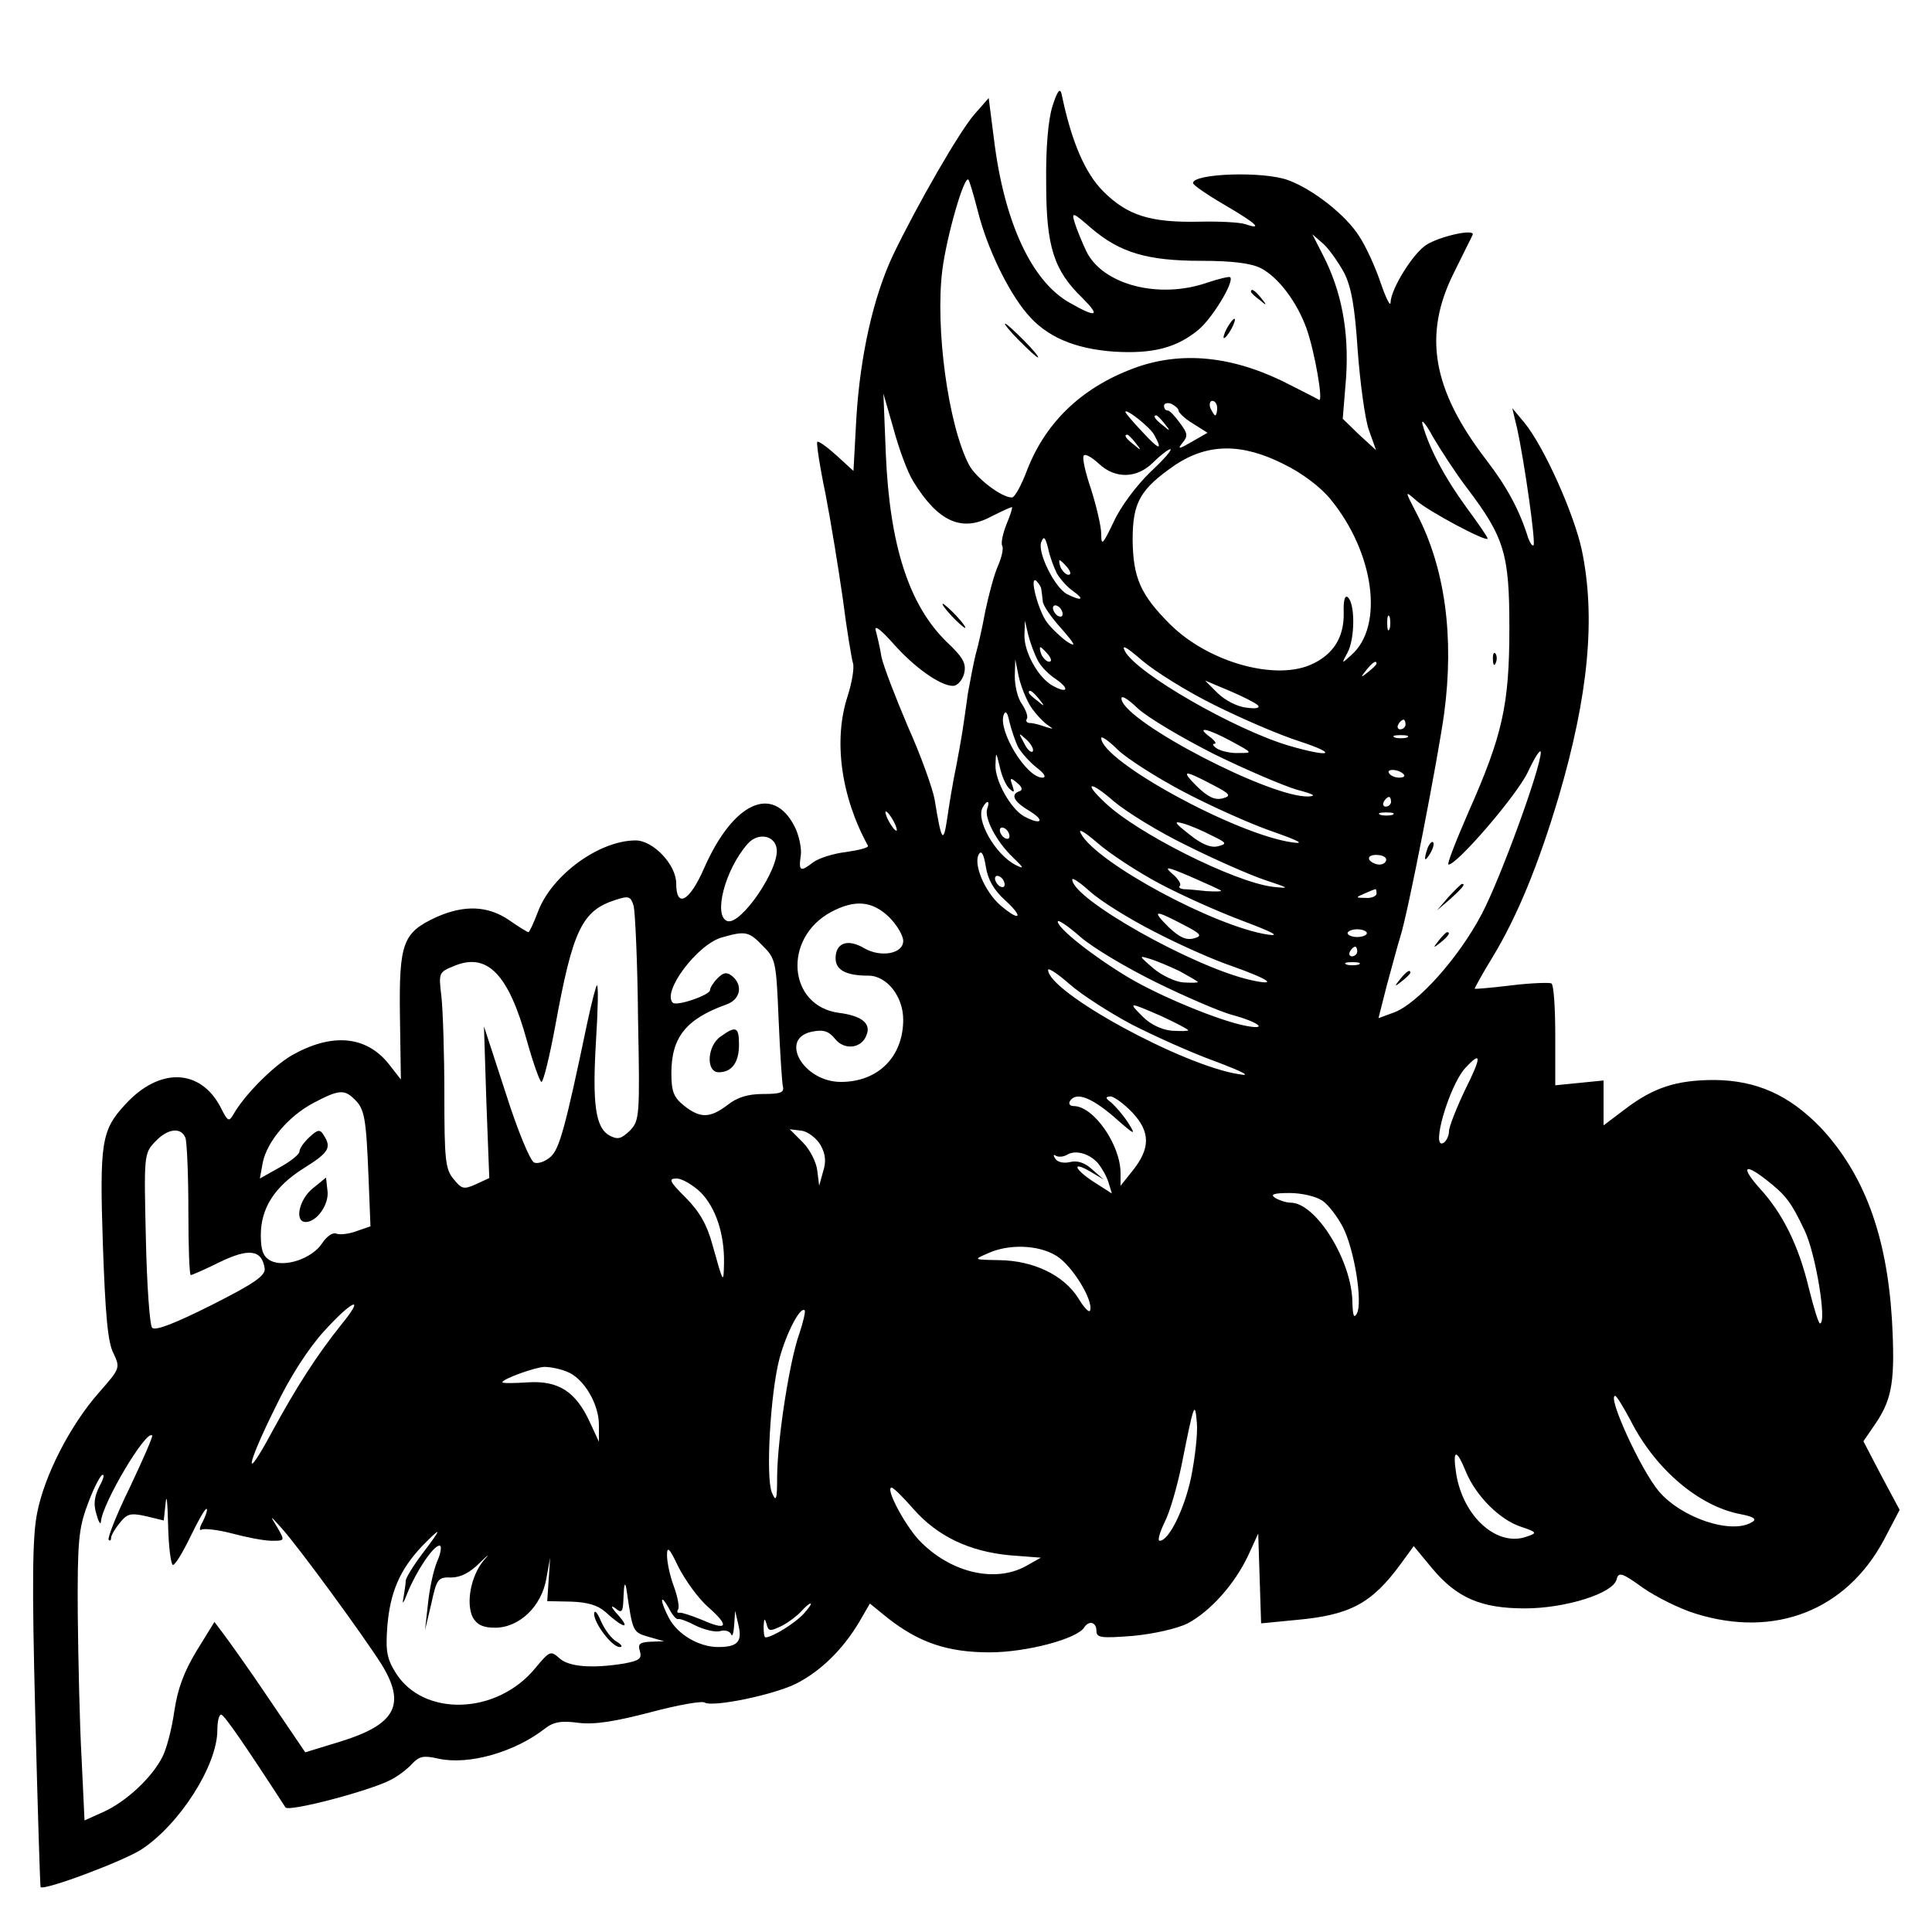 <?xml version="1.0" standalone="no"?>
<!DOCTYPE svg PUBLIC "-//W3C//DTD SVG 20010904//EN"
 "http://www.w3.org/TR/2001/REC-SVG-20010904/DTD/svg10.dtd">
<svg version="1.0" xmlns="http://www.w3.org/2000/svg"
 width="400pt" height="400pt" viewBox="0 0 400 400"
 preserveAspectRatio="xMidYMid meet">

<g transform="translate(0,400) scale(0.1,-0.1)"
fill="#000000" stroke="none">
<path d="M2179 3780 c-9 -28 -14 -88 -13 -160 0 -131 16 -180 75 -237 38 -38
30 -42 -26 -10 -79 44 -136 167 -157 338 l-11 86 -29 -33 c-31 -35 -119 -188
-169 -292 -41 -87 -68 -208 -76 -337 l-6 -110 -35 32 c-20 18 -38 31 -40 28
-2 -2 5 -50 17 -107 11 -57 27 -155 36 -218 8 -63 18 -123 21 -133 3 -9 -2
-40 -11 -68 -30 -91 -14 -208 42 -310 2 -4 -18 -9 -45 -13 -27 -3 -57 -13 -68
-21 -27 -21 -31 -19 -26 14 2 15 -4 43 -13 60 -45 88 -127 50 -187 -86 -30
-69 -58 -85 -58 -32 0 39 -48 89 -84 89 -75 0 -173 -71 -202 -147 -9 -24 -18
-43 -20 -43 -2 0 -20 11 -40 25 -44 30 -93 32 -151 6 -69 -32 -77 -53 -75
-204 l2 -132 -25 32 c-47 59 -118 65 -201 18 -39 -23 -97 -81 -120 -121 -10
-17 -12 -17 -27 13 -42 81 -127 84 -198 6 -49 -53 -53 -78 -46 -290 5 -143 10
-203 22 -225 14 -30 14 -31 -30 -81 -60 -68 -113 -172 -128 -249 -10 -48 -11
-146 -4 -418 5 -195 10 -356 11 -357 7 -8 172 54 209 78 79 52 157 174 157
247 0 17 3 32 8 32 6 0 50 -64 133 -192 6 -10 174 34 218 57 14 7 34 22 44 33
15 16 24 18 54 11 63 -14 158 13 221 62 18 14 34 17 70 12 34 -4 76 3 149 22
56 15 107 24 112 20 17 -10 144 16 191 40 50 26 95 70 129 127 l22 38 37 -30
c65 -51 124 -71 211 -71 76 0 182 28 196 52 10 15 25 10 25 -7 0 -15 9 -16 75
-11 43 4 92 15 114 26 47 25 97 81 125 140 l21 46 3 -93 3 -93 72 7 c112 10
157 34 217 116 l27 37 38 -46 c51 -61 101 -83 192 -83 84 0 183 31 190 60 4
16 11 14 54 -17 27 -19 77 -44 110 -54 164 -51 311 7 389 152 l33 63 -38 71
-37 71 26 38 c34 51 40 89 33 215 -11 175 -58 301 -148 397 -65 67 -132 97
-219 98 -80 0 -127 -16 -185 -60 l-45 -34 0 46 0 47 -50 -5 -50 -5 0 103 c0
56 -3 105 -8 108 -4 2 -41 1 -82 -4 -41 -5 -76 -8 -77 -7 0 1 16 31 37 65 51
84 95 191 137 332 62 211 77 372 48 511 -16 75 -78 214 -119 264 l-25 30 10
-42 c15 -68 39 -237 34 -242 -3 -2 -7 5 -11 15 -18 58 -44 106 -87 162 -112
146 -131 259 -67 387 19 39 37 74 39 79 5 13 -68 -3 -96 -21 -28 -18 -73 -91
-74 -119 0 -10 -9 7 -20 39 -11 33 -31 77 -45 98 -27 43 -95 97 -147 116 -51
19 -197 14 -197 -6 0 -4 29 -24 65 -45 67 -39 81 -53 43 -40 -13 4 -56 6 -96
5 -101 -2 -148 13 -198 63 -38 38 -66 104 -86 201 -3 14 -9 7 -19 -25z m-154
-219 c19 -75 62 -164 101 -210 40 -48 98 -73 180 -79 81 -5 130 8 175 45 29
24 75 100 66 109 -2 2 -23 -3 -47 -11 -100 -35 -217 -5 -251 65 -9 19 -20 46
-24 59 -7 23 -4 22 35 -12 59 -50 115 -67 227 -67 64 0 103 -5 123 -15 37 -19
75 -70 95 -125 17 -48 35 -152 26 -148 -3 2 -28 15 -56 29 -114 60 -220 73
-318 40 -112 -39 -190 -111 -230 -213 -12 -32 -26 -58 -32 -58 -22 0 -75 41
-89 68 -43 83 -70 283 -55 403 9 70 45 196 54 187 2 -2 11 -32 20 -67z m758
-126 c15 -30 22 -70 28 -161 5 -67 15 -141 23 -164 l15 -42 -35 32 -34 33 7
86 c6 95 -9 177 -48 253 l-22 43 23 -20 c12 -11 31 -38 43 -60z m-892 -432
c51 -83 100 -105 160 -73 22 11 41 20 44 20 2 0 -3 -16 -11 -35 -8 -20 -12
-40 -9 -45 3 -5 -1 -24 -9 -42 -8 -18 -19 -60 -26 -93 -6 -33 -15 -73 -20 -90
-4 -16 -11 -52 -16 -80 -11 -79 -12 -86 -24 -150 -7 -33 -15 -82 -19 -110 -8
-54 -12 -46 -26 40 -4 22 -28 90 -55 150 -26 61 -51 126 -55 145 -3 19 -9 44
-12 55 -3 12 11 1 36 -27 44 -50 98 -88 124 -88 9 0 19 11 23 25 5 21 -1 33
-36 66 -78 76 -118 200 -126 389 l-5 125 21 -73 c11 -41 29 -90 41 -109z m549
147 c0 -4 13 -17 30 -27 l30 -19 -33 -19 c-26 -15 -30 -16 -19 -2 12 14 11 20
-5 41 -10 14 -21 26 -25 26 -5 0 -8 4 -8 10 0 5 7 7 15 4 8 -4 15 -10 15 -14z
m80 5 c0 -8 -2 -15 -4 -15 -2 0 -6 7 -10 15 -3 8 -1 15 4 15 6 0 10 -7 10 -15z
m-130 -56 c18 -33 10 -31 -25 7 -19 20 -35 39 -35 41 0 9 52 -32 60 -48z m21
24 c13 -16 12 -17 -3 -4 -17 13 -22 21 -14 21 2 0 10 -8 17 -17z m626 -133
c78 -103 88 -137 88 -290 0 -159 -14 -222 -85 -382 -26 -60 -45 -108 -41 -108
18 0 141 143 164 191 14 30 26 49 27 42 1 -30 -83 -261 -122 -335 -47 -90
-134 -188 -184 -205 l-30 -11 17 67 c10 36 22 82 28 101 16 49 78 369 91 463
21 158 2 300 -56 412 -26 50 -26 50 -2 29 24 -22 148 -88 148 -79 0 3 -20 32
-45 66 -43 59 -76 120 -90 171 -3 12 7 1 22 -27 16 -27 47 -75 70 -105z m-686
93 c13 -16 12 -17 -3 -4 -17 13 -22 21 -14 21 2 0 10 -8 17 -17z m31 -60 c-29
-28 -62 -72 -76 -103 -23 -48 -26 -51 -26 -26 0 16 -10 58 -21 93 -12 35 -19
66 -15 70 3 4 17 -4 31 -17 34 -32 79 -31 113 3 15 15 31 27 35 27 5 0 -13
-21 -41 -47z m276 16 c37 -18 76 -47 97 -73 90 -110 111 -262 43 -322 -21 -19
-21 -19 -8 5 15 28 16 99 1 114 -6 6 -10 -4 -9 -32 1 -52 -23 -88 -70 -108
-77 -32 -213 8 -290 85 -61 61 -76 96 -77 174 0 78 15 105 89 156 67 44 137
45 224 1z m-470 -226 c7 -12 22 -29 34 -37 25 -18 17 -21 -13 -6 -26 14 -62
88 -53 108 5 13 8 10 14 -13 3 -16 12 -40 18 -52z m22 12 c7 -9 8 -15 2 -15
-5 0 -12 7 -16 15 -3 8 -4 15 -2 15 2 0 9 -7 16 -15z m-54 -46 c1 -5 2 -16 3
-24 0 -8 18 -34 39 -57 28 -32 31 -39 12 -27 -13 9 -32 27 -42 40 -19 25 -38
100 -22 86 5 -5 10 -13 10 -18z m44 -50 c0 -6 -4 -7 -10 -4 -5 3 -10 11 -10
16 0 6 5 7 10 4 6 -3 10 -11 10 -16z m677 -31 c-3 -7 -5 -2 -5 12 0 14 2 19 5
13 2 -7 2 -19 0 -25z m-728 -66 c6 -12 23 -29 37 -38 29 -20 25 -31 -6 -14
-30 16 -60 70 -59 105 l1 30 7 -30 c4 -16 13 -40 20 -53z m366 -92 c56 -28
135 -62 176 -75 82 -27 64 -34 -22 -9 -112 33 -316 150 -340 196 -8 15 4 8 35
-19 27 -23 94 -65 151 -93z m-345 105 c7 -9 8 -15 2 -15 -5 0 -12 7 -16 15 -3
8 -4 15 -2 15 2 0 9 -7 16 -15z m-36 -108 c10 -15 26 -32 35 -38 13 -9 13 -9
-4 -4 -11 4 -25 8 -32 8 -7 0 -10 4 -7 9 3 4 -2 18 -10 30 -9 12 -15 38 -15
58 l1 35 7 -35 c4 -19 15 -47 25 -63z m716 89 c0 -2 -8 -10 -17 -17 -16 -13
-17 -12 -4 4 13 16 21 21 21 13z m-246 -86 c6 -6 -4 -8 -24 -5 -19 2 -45 16
-59 30 l-26 26 50 -21 c28 -12 54 -25 59 -30z m-453 13 c13 -16 12 -17 -3 -4
-10 7 -18 15 -18 17 0 8 8 3 21 -13z m362 -114 c67 -33 145 -66 172 -74 34 -9
42 -13 24 -14 -78 -3 -378 153 -387 201 -2 10 11 3 33 -18 20 -19 91 -61 158
-95z m-405 14 c7 -12 24 -31 38 -42 17 -13 21 -21 12 -21 -33 0 -92 97 -80
130 4 10 8 5 12 -15 4 -16 12 -40 18 -52z m802 47 c0 -5 -5 -10 -11 -10 -5 0
-7 5 -4 10 3 6 8 10 11 10 2 0 4 -4 4 -10z m-360 -35 c44 -24 44 -24 15 -24
-16 -1 -37 4 -45 9 -8 5 -11 10 -6 10 6 0 1 7 -10 15 -29 22 -4 17 46 -10z
m-412 -21 c-4 -3 -12 5 -18 18 -12 22 -12 22 6 6 10 -10 15 -20 12 -24z m312
-83 c55 -29 137 -66 183 -82 57 -20 70 -27 42 -23 -118 17 -395 169 -395 216
0 5 16 -6 35 -25 19 -18 80 -57 135 -86z m463 112 c-7 -2 -19 -2 -25 0 -7 3
-2 5 12 5 14 0 19 -2 13 -5z m-823 -106 c10 -9 11 -8 6 7 -6 16 -4 17 10 5 10
-8 12 -15 5 -17 -20 -7 -12 -22 22 -42 32 -20 22 -29 -13 -10 -27 15 -60 73
-59 106 1 29 1 29 9 -4 4 -19 13 -39 20 -45z m816 30 c4 -4 0 -7 -9 -7 -9 0
-18 4 -21 9 -7 10 20 9 30 -2z m-397 -21 c39 -20 41 -24 22 -29 -16 -4 -30 3
-52 24 -35 35 -29 36 30 5z m-51 -127 c58 -29 131 -61 161 -71 51 -17 53 -18
16 -14 -80 10 -281 111 -347 174 -47 44 -31 46 18 3 26 -22 94 -64 152 -92z
m422 91 c0 -5 -5 -10 -11 -10 -5 0 -7 5 -4 10 3 6 8 10 11 10 2 0 4 -4 4 -10z
m-836 -14 c-7 -19 19 -69 54 -102 22 -21 23 -24 5 -15 -43 22 -84 95 -68 120
9 16 15 13 9 -3z m-194 -26 c6 -11 8 -20 6 -20 -3 0 -10 9 -16 20 -6 11 -8 20
-6 20 3 0 10 -9 16 -20z m1033 13 c-7 -2 -19 -2 -25 0 -7 3 -2 5 12 5 14 0 19
-2 13 -5z m-374 -43 c31 -15 32 -17 13 -22 -15 -4 -34 4 -59 24 -32 25 -34 29
-13 23 14 -4 40 -15 59 -25z m-419 -1 c0 -6 -4 -7 -10 -4 -5 3 -10 11 -10 16
0 6 5 7 10 4 6 -3 10 -11 10 -16z m310 -98 c45 -24 123 -59 174 -78 61 -23 78
-32 51 -28 -111 17 -355 149 -387 209 -7 12 6 5 34 -19 25 -22 83 -60 128 -84z
m-792 72 c6 -42 -74 -159 -102 -150 -30 10 -5 107 42 160 21 24 56 18 60 -10z
m472 -106 c40 -36 33 -47 -8 -12 -33 28 -58 87 -45 107 5 8 10 -1 14 -26 4
-27 17 -49 39 -69z m790 83 c0 -5 -6 -10 -14 -10 -8 0 -18 5 -21 10 -3 6 3 10
14 10 12 0 21 -4 21 -10z m-342 -64 c1 -2 -12 -2 -30 -1 -18 2 -39 4 -47 4 -8
1 -12 4 -8 7 3 4 -4 15 -16 25 -18 16 -11 15 38 -6 32 -14 61 -27 63 -29z
m-448 13 c0 -6 -4 -7 -10 -4 -5 3 -10 11 -10 16 0 6 5 7 10 4 6 -3 10 -11 10
-16z m310 -98 c52 -27 124 -59 160 -71 79 -28 98 -42 39 -29 -119 27 -369 168
-369 208 0 5 17 -7 37 -25 21 -19 80 -56 133 -83z m460 79 c0 -5 -10 -10 -22
-9 -22 0 -22 1 -3 9 11 5 21 9 23 9 1 1 2 -3 2 -9z m-1529 -260 c4 -202 3
-210 -17 -231 -18 -17 -25 -19 -42 -10 -29 16 -36 64 -28 197 4 63 5 114 2
114 -2 0 -11 -35 -20 -77 -46 -220 -58 -262 -76 -278 -11 -10 -26 -15 -34 -12
-8 3 -34 65 -59 144 l-45 138 5 -157 6 -157 -28 -13 c-25 -11 -29 -10 -46 11
-17 20 -19 41 -19 175 0 83 -3 174 -6 202 -6 50 -6 51 26 64 69 29 113 -17
151 -155 13 -47 27 -85 30 -85 4 0 17 53 29 118 36 197 55 237 125 259 27 9
31 7 37 -13 3 -13 8 -118 9 -234z m520 211 c16 -16 29 -38 29 -49 0 -27 -47
-35 -81 -15 -34 20 -59 11 -59 -21 0 -24 21 -36 68 -36 38 0 72 -43 72 -91 0
-77 -52 -129 -129 -129 -78 0 -129 90 -60 104 24 5 35 1 48 -15 19 -24 55 -20
65 8 10 24 -10 40 -57 46 -106 14 -117 155 -16 209 49 26 85 23 120 -11z m608
-15 c39 -20 41 -24 22 -29 -16 -4 -30 3 -52 24 -35 35 -29 36 30 5z m-55 -120
c61 -30 131 -60 156 -67 56 -15 77 -32 30 -23 -54 10 -178 61 -245 101 -73 44
-145 101 -145 115 0 5 21 -9 46 -31 26 -23 97 -65 158 -95z m436 102 c0 -4 -9
-8 -20 -8 -11 0 -20 4 -20 8 0 4 9 8 20 8 11 0 20 -4 20 -8z m-1251 -26 c27
-27 28 -32 33 -152 3 -69 7 -132 9 -140 3 -12 -6 -15 -41 -15 -32 0 -54 -7
-74 -23 -36 -27 -56 -28 -90 -1 -21 17 -26 29 -26 67 0 74 30 112 113 142 30
10 36 40 13 59 -11 9 -18 8 -30 -4 -9 -9 -16 -20 -16 -25 0 -10 -69 -34 -77
-26 -23 22 50 120 101 135 49 14 56 13 85 -17z m1231 -12 c0 -5 -5 -10 -11
-10 -5 0 -7 5 -4 10 3 6 8 10 11 10 2 0 4 -4 4 -10z m-367 -41 c20 -11 37 -21
37 -22 0 -2 -13 -2 -30 -1 -16 1 -44 14 -62 29 -30 26 -31 27 -8 20 14 -4 42
-16 63 -26z m370 14 c-7 -2 -19 -2 -25 0 -7 3 -2 5 12 5 14 0 19 -2 13 -5z
m-470 -124 c45 -23 122 -58 172 -76 61 -23 77 -32 50 -27 -117 18 -395 170
-395 216 0 5 20 -8 45 -30 25 -22 83 -59 128 -83z m62 17 c30 -14 55 -27 55
-29 0 -2 -15 -2 -34 -1 -21 2 -44 13 -60 29 -31 31 -30 31 39 1z m628 -153
c-18 -38 -33 -76 -33 -85 0 -9 -5 -20 -11 -24 -28 -17 11 117 44 154 35 38 35
25 0 -45z m-2299 -19 c21 -20 24 -39 29 -161 l4 -102 -29 -10 c-16 -6 -35 -8
-42 -5 -7 3 -20 -6 -29 -20 -21 -32 -78 -51 -107 -36 -15 8 -20 21 -20 53 0
56 29 101 90 139 51 32 57 42 40 68 -7 12 -12 12 -29 -4 -12 -11 -21 -24 -21
-30 0 -6 -19 -21 -41 -33 l-41 -23 6 33 c9 44 54 97 106 124 51 27 63 28 84 7z
m1572 -36 c44 -39 47 -40 30 -13 -11 17 -27 35 -35 42 -13 10 -13 12 -2 13 7
0 28 -15 46 -34 37 -40 37 -74 -1 -121 l-24 -30 0 26 c0 59 -56 139 -97 139
-8 0 -11 5 -8 10 12 20 43 9 91 -32z m-1922 -44 c3 -9 6 -76 6 -150 0 -74 2
-134 5 -134 2 0 30 12 60 27 60 29 87 26 93 -13 2 -15 -21 -31 -110 -76 -74
-37 -116 -54 -123 -47 -5 5 -11 89 -13 185 -4 171 -4 176 19 200 26 28 54 31
63 8z m1315 -15 c10 -18 12 -34 5 -55 l-8 -29 -4 32 c-2 17 -15 43 -30 58
l-27 27 25 -3 c13 -2 31 -16 39 -30z m574 -37 c8 -10 18 -27 22 -40 l7 -23
-36 23 c-42 27 -49 46 -8 22 l27 -16 -24 21 c-15 14 -31 19 -46 15 -13 -3 -26
0 -30 7 -5 7 -4 10 1 6 6 -3 16 -2 23 2 17 11 46 3 64 -17z m1383 -34 c41 -32
52 -46 80 -105 23 -47 47 -193 32 -193 -3 0 -13 33 -23 73 -21 88 -54 155
-102 207 -39 44 -32 53 13 18z m-2206 -26 c32 -32 50 -87 49 -147 -1 -44 -1
-44 -24 38 -11 41 -27 69 -55 97 -34 34 -37 40 -19 40 11 0 33 -13 49 -28z
m1288 -18 c12 -8 31 -33 42 -54 24 -46 42 -158 29 -180 -6 -10 -8 -4 -9 22 0
86 -75 208 -128 208 -9 0 -24 5 -32 10 -11 7 -3 10 30 10 25 0 55 -7 68 -16z
m-551 -114 c32 -19 77 -92 70 -113 -2 -6 -13 6 -25 26 -30 47 -92 77 -163 78
-54 1 -54 1 -24 14 43 20 105 18 142 -5z m-1480 -142 c-52 -65 -94 -131 -143
-221 -60 -112 -56 -76 6 49 30 63 69 123 101 158 60 66 86 75 36 14z m948 -19
c-20 -55 -45 -215 -46 -294 0 -51 -2 -56 -11 -35 -13 32 -3 207 16 278 14 52
43 108 52 99 2 -2 -3 -24 -11 -48z m-481 -79 c34 -13 66 -66 66 -110 l0 -35
-19 41 c-29 63 -65 86 -128 82 -29 -2 -53 -2 -53 0 0 7 67 31 87 32 12 0 33
-4 47 -10z m2202 -101 c51 -101 142 -178 228 -194 26 -5 34 -10 24 -16 -42
-27 -147 8 -194 64 -37 44 -107 197 -90 197 3 0 17 -23 32 -51z m-910 -118
c-14 -66 -46 -131 -65 -131 -5 0 0 17 10 38 11 21 26 74 35 117 26 131 28 136
32 89 2 -22 -4 -73 -12 -113z m-2197 -20 c-28 -57 -47 -106 -44 -109 3 -3 5
-1 5 4 0 5 8 19 18 31 15 19 22 21 54 14 l37 -9 4 37 c2 20 4 -1 5 -46 1 -46
6 -83 10 -83 5 0 21 27 37 60 16 33 30 58 33 56 2 -2 -2 -14 -8 -26 -7 -12 -8
-20 -3 -17 5 3 34 0 64 -8 30 -8 66 -15 82 -15 27 0 27 0 11 28 -16 26 -16 26
10 -3 38 -43 168 -221 206 -281 51 -83 29 -124 -83 -159 l-75 -23 -76 112
c-41 61 -84 121 -94 134 l-18 24 -37 -60 c-26 -43 -39 -78 -46 -124 -5 -36
-16 -79 -25 -96 -22 -43 -75 -92 -121 -113 l-40 -18 -6 127 c-4 70 -7 204 -8
299 -1 151 2 179 20 227 11 31 25 58 30 62 6 3 4 -7 -5 -23 -11 -22 -13 -38
-6 -59 4 -16 9 -22 9 -14 3 38 94 191 106 178 2 -2 -19 -50 -46 -107z m2766
32 c21 -51 71 -100 114 -114 33 -11 34 -13 13 -20 -61 -23 -132 39 -147 129
-8 52 0 54 20 5z m-1144 -77 c50 -57 116 -88 199 -96 l65 -5 -32 -18 c-65 -35
-157 -12 -220 54 -30 32 -71 109 -57 109 4 0 24 -20 45 -44z m-1016 -92 c-19
-25 -35 -51 -35 -57 0 -7 -3 -23 -5 -37 -3 -14 1 -8 9 13 18 44 53 97 66 97 5
0 3 -15 -5 -33 -8 -19 -16 -58 -19 -88 l-6 -54 13 55 c11 51 14 55 41 54 20 0
39 10 60 31 17 17 21 19 8 5 -27 -32 -38 -89 -23 -119 9 -15 21 -21 46 -21 50
0 96 44 106 101 l8 44 -3 -45 -3 -45 49 -1 c33 -1 55 -7 71 -21 37 -34 54 -38
27 -7 -14 15 -17 22 -7 15 15 -12 17 -10 18 25 1 25 3 30 6 14 13 -90 13 -89
46 -99 l32 -9 -28 -1 c-23 -1 -27 -5 -22 -20 4 -15 -1 -19 -32 -25 -67 -11
-116 -7 -135 11 -18 16 -20 15 -50 -21 -80 -97 -232 -101 -289 -9 -18 29 -21
45 -17 97 6 70 26 116 71 164 43 44 43 40 2 -14z m592 -112 c44 -39 39 -49
-13 -26 -22 9 -43 16 -47 15 -5 -1 -6 2 -3 7 3 5 -1 26 -9 48 -8 21 -14 50
-14 64 0 20 5 15 24 -25 14 -27 41 -65 62 -83z m-63 -24 c4 1 20 -5 37 -14 17
-8 40 -14 50 -11 10 3 20 0 23 -7 2 -6 5 3 6 19 l2 30 7 -30 c8 -34 -2 -45
-42 -45 -40 0 -84 26 -102 60 -19 36 -19 54 0 20 7 -14 16 -24 19 -22z m260
11 c-17 -19 -65 -49 -79 -49 -3 0 -4 10 -4 23 1 16 2 18 6 5 4 -16 7 -16 32
-4 15 8 33 22 40 30 8 9 16 16 19 16 3 0 -3 -9 -14 -21z"/>
<path d="M2590 3396 c0 -2 8 -10 18 -17 15 -13 16 -12 3 4 -13 16 -21 21 -21
13z"/>
<path d="M2540 3320 c-6 -11 -8 -20 -6 -20 3 0 10 9 16 20 6 11 8 20 6 20 -3
0 -10 -9 -16 -20z"/>
<path d="M2110 3295 c19 -19 36 -35 39 -35 3 0 -10 16 -29 35 -19 19 -36 35
-39 35 -3 0 10 -16 29 -35z"/>
<path d="M1970 2725 c13 -14 26 -25 28 -25 3 0 -5 11 -18 25 -13 14 -26 25
-28 25 -3 0 5 -11 18 -25z"/>
<path d="M3091 2634 c0 -11 3 -14 6 -6 3 7 2 16 -1 19 -3 4 -6 -2 -5 -13z"/>
<path d="M2956 2245 c-9 -26 -7 -32 5 -12 6 10 9 21 6 23 -2 3 -7 -2 -11 -11z"/>
<path d="M2999 2143 l-24 -28 28 24 c25 23 32 31 24 31 -2 0 -14 -12 -28 -27z"/>
<path d="M2979 2053 c-13 -16 -12 -17 4 -4 16 13 21 21 13 21 -2 0 -10 -8 -17
-17z"/>
<path d="M2899 1973 c-13 -16 -12 -17 4 -4 9 7 17 15 17 17 0 8 -8 3 -21 -13z"/>
<path d="M1492 1854 c-28 -19 -31 -74 -4 -74 27 0 42 20 42 57 0 37 -6 40 -38
17z"/>
<path d="M648 1540 c-29 -23 -39 -70 -15 -70 23 0 49 37 45 65 l-3 27 -27 -22z"/>
<path d="M1230 659 c0 -20 37 -69 53 -69 7 0 4 5 -6 11 -11 6 -25 25 -33 43
-7 17 -13 24 -14 15z"/>
</g>
</svg>
